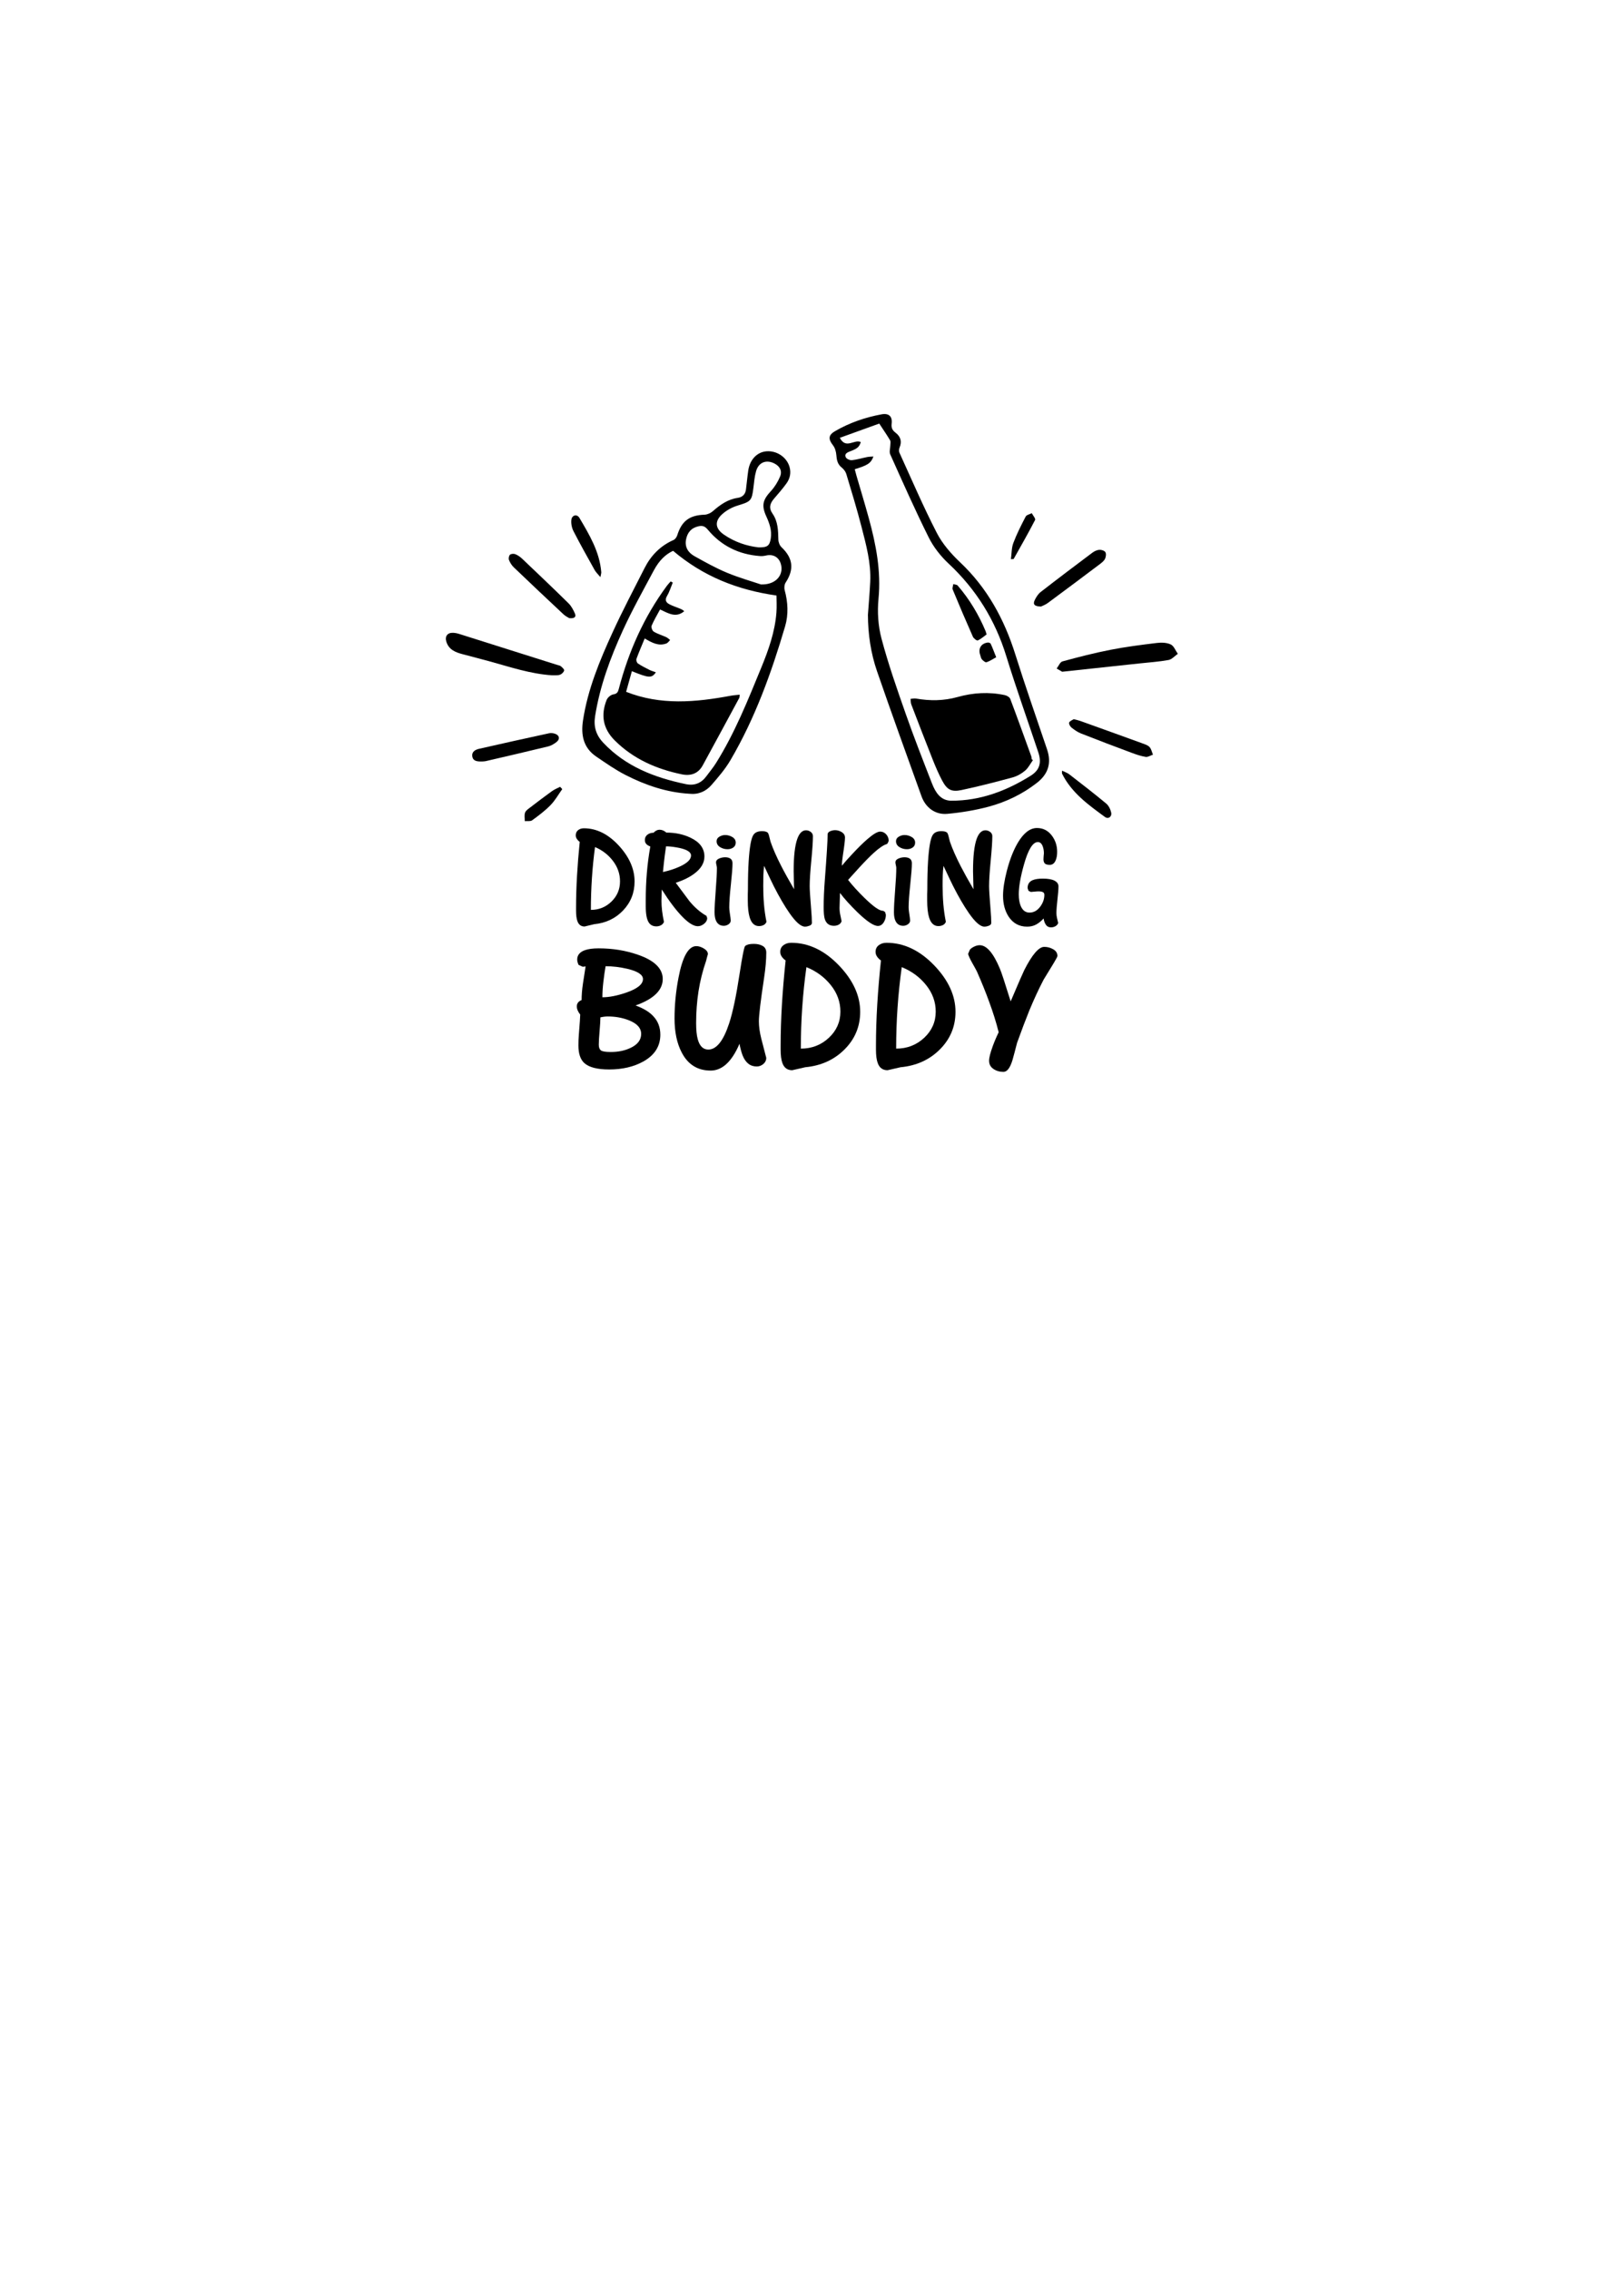 <?xml version="1.0" encoding="utf-8"?>
<!-- Generator: Adobe Illustrator 16.0.0, SVG Export Plug-In . SVG Version: 6.00 Build 0)  -->
<!DOCTYPE svg PUBLIC "-//W3C//DTD SVG 1.1//EN" "http://www.w3.org/Graphics/SVG/1.1/DTD/svg11.dtd">
<svg version="1.1" id="圖層_1" xmlns="http://www.w3.org/2000/svg" xmlns:xlink="http://www.w3.org/1999/xlink" x="0px" y="0px"
	 width="301.139px" height="420.75px" viewBox="0 0 301.139 420.75" enable-background="new 0 0 301.139 420.75"
	 xml:space="preserve">
<g>
	<g>
		<path d="M127.843,147.126c-4.211-0.244-8.13-1.581-11.848-3.477c-1.902-0.969-3.67-2.217-5.443-3.42
			c-2.393-1.624-2.854-4.009-2.447-6.684c0.876-5.78,3.1-11.12,5.507-16.375c1.835-4.005,3.899-7.908,5.891-11.842
			c1.191-2.356,2.938-4.157,5.396-5.241c0.306-0.134,0.583-0.543,0.689-0.884c0.823-2.639,2.268-3.706,5.058-3.803
			c0.52-0.019,1.121-0.292,1.519-0.637c1.361-1.189,2.775-2.215,4.63-2.479c0.859-0.123,1.411-0.645,1.527-1.533
			c0.154-1.174,0.255-2.356,0.426-3.527c0.298-2.044,1.646-3.444,3.393-3.575c1.915-0.145,3.749,1.101,4.26,2.891
			c0.318,1.114,0.085,2.16-0.565,3.064c-0.712,0.989-1.526,1.908-2.318,2.838c-0.75,0.879-1.004,1.714-0.253,2.787
			c1,1.43,1.028,3.125,1.068,4.811c0.012,0.475,0.247,1.07,0.587,1.392c2.132,2.017,2.374,4.095,0.76,6.554
			c-0.234,0.357-0.292,0.97-0.177,1.395c0.608,2.24,0.727,4.518,0.08,6.711c-2.54,8.615-5.576,17.048-10.148,24.829
			c-0.966,1.645-2.242,3.127-3.5,4.576C130.893,146.694,129.502,147.306,127.843,147.126z M124.812,102.098
			c-1.371,0.639-2.562,1.723-3.608,3.689c-1.951,3.658-3.984,7.286-5.706,11.054c-2.329,5.093-4.269,10.342-5.152,15.92
			c-0.299,1.886,0.164,3.47,1.497,4.888c4.182,4.446,9.549,6.485,15.339,7.694c1.576,0.33,2.846-0.164,3.8-1.466
			c0.59-0.806,1.241-1.573,1.771-2.417c3.502-5.584,5.933-11.684,8.423-17.746c1.338-3.258,2.515-6.588,2.794-10.143
			c0.091-1.154,0.015-2.322,0.015-3.188C136.674,109.337,130.372,106.813,124.812,102.098z M140.631,101.454
			c1.68,0.045,2.084-0.296,2.295-1.672c0.224-1.459-0.234-2.765-0.831-4.069c-0.938-2.059-0.647-3.062,0.871-4.709
			c0.707-0.768,1.285-1.719,1.688-2.684c0.431-1.022-0.05-1.888-1.029-2.399c-1.511-0.79-2.943-0.252-3.421,1.404
			c-0.286,0.984-0.369,2.033-0.494,3.06c-0.301,2.462-0.478,2.571-2.928,3.322c-1.024,0.313-2.063,0.876-2.856,1.591
			c-1.451,1.308-1.314,2.67,0.291,3.784C136.232,100.478,138.51,101.218,140.631,101.454z M141.101,108.327
			c2.576,0.09,4.021-1.499,3.795-3.294c-0.199-1.577-1.356-2.412-2.835-2.068c-0.356,0.083-0.739,0.131-1.103,0.104
			c-3.917-0.278-7.195-1.875-9.712-4.896c-0.511-0.612-0.957-0.795-1.698-0.633c-1.377,0.3-2.102,1.183-2.341,2.498
			c-0.258,1.398,0.431,2.414,1.565,3.047c1.969,1.099,3.95,2.208,6.027,3.07C137.075,107.102,139.464,107.773,141.101,108.327z"/>
		<path d="M160.939,113.946c0.146-2.033,0.33-4.064,0.427-6.102c0.168-3.495-0.753-6.838-1.609-10.171
			c-0.849-3.298-1.846-6.557-2.827-9.819c-0.135-0.448-0.481-0.898-0.853-1.193c-0.791-0.625-0.925-1.433-0.999-2.357
			c-0.05-0.604-0.246-1.29-0.609-1.756c-0.893-1.142-0.904-1.891,0.372-2.632c2.681-1.555,5.59-2.556,8.628-3.119
			c1.364-0.251,2.028,0.38,1.867,1.738c-0.096,0.8,0.164,1.239,0.74,1.68c0.937,0.719,1.199,1.632,0.724,2.758
			c-0.113,0.269-0.141,0.667-0.023,0.924c2.274,4.983,4.435,10.027,6.942,14.893c1.044,2.026,2.653,3.863,4.326,5.444
			c5.024,4.753,8.175,10.535,10.225,17.063c1.853,5.899,3.905,11.735,5.884,17.596c0.846,2.506,0.257,4.54-1.856,6.193
			c-2.695,2.107-5.744,3.574-9.015,4.445c-2.485,0.663-5.063,1.081-7.627,1.318c-2.234,0.204-4.03-1.158-4.784-3.259
			c-2.77-7.703-5.562-15.4-8.234-23.137C161.467,121.075,160.953,117.544,160.939,113.946z M158.495,86.973
			c0.119,0.448,0.217,0.837,0.328,1.222c0.766,2.631,1.567,5.252,2.291,7.896c1.333,4.877,2.287,9.771,1.785,14.915
			c-0.236,2.43-0.064,5.031,0.563,7.384c1.255,4.712,2.875,9.334,4.491,13.94c1.52,4.333,3.198,8.611,4.866,12.89
			c0.638,1.636,1.586,3.188,3.582,3.195c5.386,0.017,10.243-1.827,14.738-4.644c1.692-1.06,2.019-2.454,1.385-4.347
			c-1.98-5.938-4.089-11.836-5.933-17.815c-2.062-6.69-5.582-12.369-10.698-17.148c-1.463-1.365-2.786-3.047-3.676-4.832
			c-2.53-5.066-4.821-10.254-7.146-15.421c-0.209-0.466,0.014-1.125,0.023-1.695c0.003-0.303,0.09-0.668-0.045-0.897
			c-0.574-0.969-1.217-1.896-2.009-3.104c-2.181,0.786-4.694,1.694-7.309,2.638c1.123,2.204,2.719,0.18,3.886,0.799
			c-0.315,0.919-0.596,1.192-2.057,1.74c-0.558,0.21-1.017,0.509-0.72,1.083c0.156,0.304,0.765,0.563,1.136,0.523
			c0.95-0.1,1.878-0.392,2.821-0.578c0.354-0.07,0.722-0.067,1.164-0.104C161.507,85.85,160.924,86.23,158.495,86.973z"/>
		<path d="M196.958,124.508c-0.163-0.094-0.593-0.342-1.021-0.591c0.354-0.458,0.631-1.204,1.076-1.324
			c2.957-0.804,5.931-1.569,8.938-2.156c2.832-0.552,5.702-0.917,8.568-1.263c0.849-0.104,1.834-0.073,2.575,0.278
			c0.58,0.273,0.883,1.136,1.308,1.737c-0.569,0.396-1.097,1.028-1.72,1.144c-1.782,0.326-3.602,0.442-5.407,0.638
			C206.632,123.469,201.988,123.968,196.958,124.508z"/>
		<path d="M102.412,125.172c-4.038-0.251-7.834-1.549-11.685-2.604c-1.639-0.449-3.287-0.871-4.931-1.306
			c-1.325-0.35-2.554-0.825-3.025-2.299c-0.319-1.005,0.179-1.708,1.229-1.67c0.401,0.013,0.811,0.101,1.194,0.223
			c6.03,1.897,12.057,3.807,18.083,5.714c0.247,0.078,0.537,0.111,0.725,0.266c0.262,0.215,0.667,0.587,0.612,0.778
			c-0.091,0.322-0.453,0.68-0.778,0.793C103.401,125.218,102.89,125.147,102.412,125.172z"/>
		<path d="M193.035,112.425c-1.234-0.025-1.542-0.41-1.163-1.198c0.266-0.551,0.63-1.13,1.105-1.5
			c3.161-2.457,6.357-4.869,9.562-7.269c0.371-0.278,0.853-0.512,1.301-0.548c0.378-0.029,0.946,0.147,1.127,0.431
			c0.186,0.288,0.112,0.865-0.053,1.221c-0.175,0.379-0.557,0.69-0.906,0.955c-3.229,2.43-6.461,4.854-9.711,7.252
			C193.84,112.105,193.279,112.3,193.035,112.425z"/>
		<path d="M89.397,141.143c-0.903,0.022-1.671-0.051-1.816-0.931c-0.147-0.885,0.572-1.263,1.269-1.421
			c4.322-0.989,8.651-1.942,12.985-2.882c0.341-0.072,0.75-0.018,1.087,0.096c0.814,0.277,0.965,0.975,0.296,1.511
			c-0.453,0.359-0.995,0.696-1.548,0.831c-3.842,0.939-7.698,1.825-11.551,2.72C89.833,141.134,89.531,141.13,89.397,141.143z"/>
		<path d="M199.105,133.299c0.496,0.133,0.861,0.205,1.207,0.329c3.869,1.389,7.735,2.777,11.599,4.185
			c0.447,0.162,0.965,0.331,1.261,0.667c0.321,0.365,0.424,0.925,0.622,1.4c-0.453,0.149-0.936,0.481-1.354,0.412
			c-0.902-0.147-1.79-0.454-2.653-0.777c-3.121-1.164-6.238-2.343-9.338-3.565c-0.64-0.253-1.233-0.669-1.774-1.103
			c-0.249-0.198-0.519-0.705-0.424-0.918C198.38,133.629,198.841,133.476,199.105,133.299z"/>
		<path d="M105.547,114.574c-0.203-0.132-0.68-0.354-1.045-0.692c-3.088-2.888-6.165-5.788-9.218-8.712
			c-0.388-0.371-0.7-0.87-0.9-1.368c-0.109-0.272-0.021-0.793,0.185-0.979c0.205-0.188,0.711-0.217,0.998-0.099
			c0.467,0.189,0.91,0.507,1.278,0.857c2.879,2.731,5.755,5.468,8.584,8.25c0.511,0.502,0.873,1.196,1.169,1.863
			C106.884,114.336,106.551,114.68,105.547,114.574z"/>
		<path d="M111.333,106.976c-0.485-0.589-0.848-0.918-1.072-1.323c-1.332-2.385-2.671-4.767-3.917-7.196
			c-0.316-0.617-0.477-1.424-0.396-2.105c0.107-0.896,1.047-1.118,1.493-0.363c1.86,3.145,3.748,6.297,4.054,10.07
			C111.509,106.26,111.424,106.473,111.333,106.976z"/>
		<path d="M196.936,142.845c0.548,0.269,0.98,0.398,1.314,0.658c2.305,1.785,4.617,3.565,6.859,5.427
			c0.464,0.385,0.809,1.07,0.935,1.673c0.163,0.792-0.529,1.28-1.16,0.819c-3.07-2.244-6.181-4.47-7.942-8.017
			C196.9,143.322,196.936,143.2,196.936,142.845z"/>
		<path d="M187.456,103.649c0.142-1.046,0.104-2.096,0.447-3.002c0.637-1.685,1.456-3.303,2.29-4.9
			c0.167-0.318,0.744-0.422,1.13-0.626c0.221,0.426,0.741,1.009,0.614,1.256c-1.259,2.438-2.624,4.823-3.968,7.218
			C187.95,103.631,187.834,103.612,187.456,103.649z"/>
		<path d="M104.261,146.262c-0.715,0.999-1.324,2.102-2.172,2.968c-1.024,1.052-2.221,1.949-3.415,2.816
			c-0.323,0.233-0.902,0.112-1.365,0.154c0.008-0.536-0.119-1.123,0.062-1.593c0.153-0.402,0.634-0.704,1.012-0.993
			c1.317-1.013,2.641-2.021,3.991-2.988c0.452-0.324,0.988-0.528,1.485-0.787C103.994,145.981,104.127,146.121,104.261,146.262z"/>
		<path d="M124.752,107.979c-0.342,0.825-0.602,1.698-1.051,2.458c-0.475,0.801-0.2,1.252,0.484,1.597
			c0.559,0.28,1.156,0.483,1.741,0.714c0.322,0.129,0.65,0.246,0.951,0.541c-1.531,1.304-2.938,0.395-4.481-0.323
			c-0.54,1.006-1.132,1.979-1.571,3.02c-0.117,0.272,0.13,0.929,0.4,1.092c0.714,0.43,1.54,0.666,2.305,1.016
			c0.271,0.124,0.489,0.354,0.732,0.537c-0.227,0.217-0.417,0.533-0.688,0.636c-1.449,0.549-2.668-0.126-4.029-0.924
			c-0.526,1.279-1.069,2.521-1.533,3.793c-0.083,0.228,0.076,0.704,0.275,0.84c0.664,0.449,1.389,0.813,2.107,1.174
			c0.381,0.19,0.798,0.309,1.229,0.469c-0.788,1.112-1.283,1.079-4.452-0.216c-0.378,1.354-0.752,2.691-1.07,3.827
			c6.416,2.543,12.896,1.937,19.396,0.729c0.518-0.096,1.048-0.126,1.671-0.198c-0.043,0.326-0.023,0.484-0.085,0.602
			c-2.252,4.168-4.502,8.336-6.771,12.494c-0.847,1.55-2.232,2.011-3.878,1.67c-4.689-0.973-8.938-2.81-12.413-6.254
			c-2.229-2.212-2.641-4.714-1.539-7.524c0.179-0.453,0.765-0.959,1.228-1.036c0.703-0.115,0.874-0.407,1.035-1.025
			c1.805-6.913,4.661-13.342,8.92-19.112c0.209-0.283,0.459-0.533,0.689-0.8C124.486,107.843,124.62,107.912,124.752,107.979z"/>
		<path d="M191.535,140.892c-0.476,0.661-0.849,1.44-1.451,1.949c-0.66,0.561-1.488,1.031-2.321,1.258
			c-3.137,0.853-6.29,1.664-9.469,2.34c-1.885,0.4-2.693-0.064-3.6-1.777c-0.654-1.238-1.212-2.537-1.73-3.839
			c-1.353-3.403-2.666-6.82-3.977-10.239c-0.121-0.319-0.102-0.693-0.149-1.043c0.337-0.024,0.687-0.114,1.009-0.061
			c2.589,0.448,5.147,0.435,7.701-0.28c2.895-0.813,5.834-0.99,8.786-0.354c0.375,0.08,0.879,0.381,1.001,0.701
			c1.334,3.529,2.607,7.08,3.892,10.628c0.062,0.17,0.058,0.365,0.083,0.547C191.386,140.778,191.46,140.835,191.535,140.892z"/>
		<path d="M182.948,117.591c-0.491,0.354-1.021,0.837-1.641,1.122c-0.169,0.076-0.762-0.374-0.904-0.697
			c-1.286-2.896-2.528-5.812-3.741-8.74c-0.114-0.275,0.064-0.675,0.108-1.016c0.278,0.09,0.656,0.092,0.819,0.282
			c2.188,2.536,3.888,5.377,5.181,8.467C182.812,117.11,182.835,117.22,182.948,117.591z"/>
		<path d="M184.726,121.821c-0.6,0.325-1.169,0.719-1.8,0.93c-0.208,0.069-0.627-0.286-0.853-0.536
			c-0.182-0.202-0.214-0.536-0.313-0.813c-0.419-1.171,0.156-2.143,1.394-2.305c0.177-0.023,0.485,0.087,0.549,0.221
			C184.04,120.048,184.32,120.805,184.726,121.821z"/>
	</g>
	<g>
		<path d="M106.762,154.828c0-0.406,0.146-0.726,0.436-0.956c0.291-0.229,0.646-0.345,1.063-0.345c2.364,0,4.535,1.08,6.517,3.242
			c1.928,2.108,2.891,4.315,2.891,6.617c0,2.092-0.709,3.88-2.126,5.369c-1.417,1.487-3.208,2.338-5.371,2.55
			c-0.601,0.143-1.191,0.285-1.772,0.426c-0.654,0-1.101-0.336-1.336-1.009c-0.165-0.462-0.246-1.108-0.246-1.94v-0.558
			c0-1.896,0.06-3.863,0.179-5.902c0.116-2.035,0.284-4.126,0.503-6.271c-0.2-0.142-0.373-0.318-0.518-0.53
			C106.834,155.308,106.762,155.077,106.762,154.828z M114.969,163.36c0-1.382-0.436-2.646-1.309-3.787
			c-0.873-1.145-1.982-1.998-3.327-2.565c-0.51,3.81-0.765,7.69-0.765,11.642c1.491,0,2.765-0.515,3.817-1.542
			C114.442,166.08,114.969,164.831,114.969,163.36z"/>
		<path d="M119.577,155.706c0-0.425,0.158-0.758,0.478-0.997c0.317-0.239,0.695-0.358,1.131-0.358
			c0.345-0.373,0.718-0.558,1.118-0.558c0.437,0,0.854,0.177,1.254,0.531c1.673,0,3.172,0.319,4.5,0.957
			c1.708,0.813,2.563,1.976,2.563,3.48c0,1.169-0.61,2.214-1.826,3.136c-0.911,0.692-2.073,1.267-3.491,1.728
			c0.835,1.135,1.682,2.269,2.536,3.401c0.963,1.17,2.018,2.081,3.163,2.736c0.036,0.144,0.082,0.275,0.136,0.399
			c0,0.392-0.187,0.74-0.559,1.05c-0.373,0.311-0.77,0.467-1.187,0.467c-0.746,0-1.673-0.56-2.782-1.675
			c-1.181-1.188-2.48-2.897-3.898-5.13L122.658,167c0,1.169,0.154,2.462,0.463,3.881c-0.109,0.265-0.291,0.47-0.545,0.61
			c-0.256,0.142-0.546,0.213-0.873,0.213c-0.637,0-1.108-0.248-1.418-0.744c-0.363-0.566-0.545-1.559-0.545-2.977v-1.063
			c0-1.771,0.067-3.477,0.205-5.116c0.137-1.638,0.35-3.271,0.642-4.903c-0.347-0.142-0.583-0.283-0.709-0.426
			C119.676,156.281,119.577,156.025,119.577,155.706z M128.138,158.576c0-0.707-0.909-1.213-2.726-1.515
			c-0.729-0.124-1.363-0.187-1.909-0.187c-0.073,0.516-0.151,1.068-0.232,1.661c-0.082,0.594-0.194,1.626-0.341,3.098
			c1.146-0.248,2.181-0.586,3.109-1.012C127.438,159.985,128.138,159.302,128.138,158.576z"/>
		<path d="M134.217,171.6c-0.636,0-1.099-0.275-1.389-0.824c-0.22-0.409-0.327-0.967-0.327-1.675c0-0.903,0.071-2.268,0.218-4.092
			c0.146-1.826,0.218-3.208,0.218-4.146c0-0.106-0.026-0.274-0.082-0.505c-0.054-0.231-0.082-0.398-0.082-0.506
			c0-0.318,0.188-0.558,0.56-0.717c0.373-0.16,0.75-0.239,1.131-0.239c0.418,0,0.75,0.089,0.996,0.266
			c0.245,0.178,0.368,0.46,0.368,0.851c0,0.762-0.101,2.073-0.301,3.933c-0.199,1.862-0.3,3.269-0.3,4.226
			c0,0.266,0.027,0.576,0.082,0.931c0.127,0.832,0.191,1.337,0.191,1.515c0,0.284-0.137,0.519-0.41,0.704
			C134.818,171.506,134.527,171.6,134.217,171.6z M134.463,154.775c0.473,0,0.918,0.125,1.336,0.373
			c0.417,0.249,0.627,0.594,0.627,1.037c0,0.389-0.151,0.689-0.45,0.902c-0.301,0.213-0.66,0.318-1.078,0.318
			c-0.509,0-0.973-0.133-1.39-0.398c-0.418-0.265-0.627-0.629-0.627-1.089c0-0.354,0.173-0.633,0.518-0.838
			C133.746,154.878,134.1,154.775,134.463,154.775z"/>
		<path d="M149.46,153.898c0.326,0,0.623,0.104,0.885,0.307c0.263,0.203,0.396,0.465,0.396,0.784c0,0.957-0.1,2.472-0.301,4.544
			c-0.2,2.073-0.299,3.64-0.299,4.704c0,0.674,0.09,2.099,0.272,4.278c0.091,1.08,0.136,1.932,0.136,2.552
			c0,0.23-0.151,0.402-0.45,0.518c-0.3,0.115-0.578,0.174-0.831,0.174c-0.747,0-1.701-0.833-2.864-2.499
			c-0.928-1.328-1.899-2.994-2.917-4.996c-0.271-0.531-0.873-1.79-1.799-3.773c-0.074,0.602-0.12,1.182-0.137,1.74
			c-0.019,0.559-0.026,1.209-0.026,1.954c0,1.169,0.044,2.303,0.137,3.401c0.091,1.099,0.244,2.188,0.463,3.27
			c-0.092,0.265-0.265,0.464-0.52,0.597c-0.253,0.133-0.544,0.2-0.872,0.2c-0.816,0-1.39-0.532-1.718-1.595
			c-0.236-0.762-0.354-1.824-0.354-3.189c0-0.373,0-0.728,0-1.062c0-0.338,0.009-0.656,0.026-0.958c0-2.036,0.045-3.773,0.137-5.209
			c0.163-2.569,0.445-4.181,0.846-4.838c0.163-0.266,0.381-0.455,0.655-0.57c0.271-0.116,0.591-0.174,0.953-0.174
			c0.2,0,0.377,0.015,0.532,0.042c0.154,0.025,0.305,0.079,0.45,0.157c0.145,0.08,0.264,0.313,0.354,0.691
			c0.092,0.381,0.182,0.741,0.272,1.077c0.454,1.312,1.109,2.8,1.963,4.465c0.636,1.241,1.437,2.683,2.399,4.331
			c0-0.16-0.015-0.683-0.041-1.567c-0.027-0.886-0.041-1.479-0.041-1.781c0-2.746,0.228-4.748,0.682-6.005
			C148.232,154.422,148.769,153.898,149.46,153.898z"/>
		<path d="M155.676,168.277c0,0.46,0.05,0.912,0.15,1.354c0.099,0.444,0.177,0.816,0.23,1.118c-0.091,0.282-0.268,0.495-0.531,0.637
			c-0.264,0.144-0.559,0.214-0.886,0.214c-0.854,0-1.417-0.408-1.69-1.224c-0.146-0.443-0.218-1.187-0.218-2.232
			c0-1.471,0.072-3.154,0.218-5.05c0.345-4.5,0.519-7.307,0.519-8.424c0-0.319,0.236-0.549,0.708-0.692
			c0.237-0.07,0.455-0.105,0.655-0.105c0.455,0,0.877,0.125,1.268,0.373c0.391,0.249,0.587,0.583,0.587,1.009
			c0,0.516-0.127,1.586-0.383,3.216c-0.127,0.814-0.19,1.479-0.19,1.993c0.455-0.567,1.091-1.283,1.908-2.152
			c1.109-1.188,2.055-2.117,2.837-2.79c1.071-0.921,1.854-1.382,2.346-1.382c0.436,0,0.809,0.167,1.116,0.505
			c0.311,0.337,0.464,0.728,0.464,1.169c0,0.071-0.041,0.19-0.123,0.359c-0.082,0.168-0.16,0.261-0.231,0.277
			c-0.6,0.178-1.39,0.709-2.372,1.596c-0.71,0.638-1.609,1.55-2.7,2.737c-0.709,0.78-1.41,1.551-2.1,2.312
			c0.873,1.099,1.891,2.216,3.054,3.349c1.672,1.631,2.817,2.419,3.437,2.366l0.354,0.213c0.019,0.069,0.049,0.168,0.095,0.291
			c0.047,0.125,0.068,0.213,0.068,0.267c0,0.479-0.118,0.912-0.354,1.303c-0.29,0.496-0.663,0.744-1.117,0.744
			c-0.782,0-2.046-0.843-3.79-2.525c-1.328-1.293-2.409-2.49-3.245-3.588L155.676,168.277z"/>
		<path d="M167.481,171.6c-0.636,0-1.1-0.275-1.391-0.824c-0.218-0.409-0.327-0.967-0.327-1.675c0-0.903,0.073-2.268,0.218-4.092
			c0.146-1.826,0.218-3.208,0.218-4.146c0-0.106-0.026-0.274-0.081-0.505s-0.082-0.398-0.082-0.506c0-0.318,0.187-0.558,0.559-0.717
			c0.373-0.16,0.75-0.239,1.132-0.239c0.417,0,0.75,0.089,0.994,0.266c0.247,0.178,0.368,0.46,0.368,0.851
			c0,0.762-0.101,2.073-0.299,3.933c-0.201,1.862-0.301,3.269-0.301,4.226c0,0.266,0.027,0.576,0.081,0.931
			c0.128,0.832,0.192,1.337,0.192,1.515c0,0.284-0.138,0.519-0.409,0.704C168.081,171.506,167.79,171.6,167.481,171.6z
			 M167.728,154.775c0.473,0,0.917,0.125,1.335,0.373c0.418,0.249,0.628,0.594,0.628,1.037c0,0.389-0.149,0.689-0.451,0.902
			c-0.299,0.213-0.658,0.318-1.075,0.318c-0.511,0-0.974-0.133-1.391-0.398c-0.419-0.265-0.627-0.629-0.627-1.089
			c0-0.354,0.172-0.633,0.518-0.838C167.009,154.878,167.363,154.775,167.728,154.775z"/>
		<path d="M182.723,153.898c0.327,0,0.623,0.104,0.886,0.307c0.265,0.203,0.396,0.465,0.396,0.784c0,0.957-0.101,2.472-0.3,4.544
			c-0.2,2.073-0.301,3.64-0.301,4.704c0,0.674,0.092,2.099,0.272,4.278c0.091,1.08,0.136,1.932,0.136,2.552
			c0,0.23-0.149,0.402-0.45,0.518c-0.3,0.116-0.576,0.174-0.831,0.174c-0.745,0-1.7-0.833-2.862-2.499
			c-0.928-1.328-1.9-2.994-2.917-4.996c-0.274-0.531-0.873-1.79-1.799-3.773c-0.074,0.602-0.12,1.182-0.137,1.74
			c-0.02,0.559-0.026,1.209-0.026,1.954c0,1.169,0.044,2.303,0.135,3.401c0.092,1.099,0.246,2.188,0.464,3.27
			c-0.092,0.265-0.265,0.464-0.519,0.597s-0.545,0.2-0.873,0.2c-0.817,0-1.391-0.532-1.718-1.595
			c-0.236-0.762-0.354-1.824-0.354-3.189c0-0.373,0-0.728,0-1.062c0-0.338,0.009-0.656,0.027-0.958c0-2.036,0.044-3.773,0.136-5.209
			c0.164-2.569,0.445-4.181,0.845-4.838c0.164-0.266,0.382-0.455,0.654-0.57c0.272-0.116,0.591-0.174,0.955-0.174
			c0.2,0,0.376,0.015,0.531,0.042c0.154,0.025,0.306,0.079,0.449,0.157c0.146,0.08,0.266,0.313,0.355,0.691
			c0.091,0.381,0.181,0.741,0.272,1.077c0.454,1.312,1.108,2.8,1.962,4.465c0.638,1.241,1.437,2.683,2.4,4.331
			c0-0.16-0.014-0.683-0.041-1.567c-0.027-0.886-0.042-1.479-0.042-1.781c0-2.746,0.228-4.748,0.682-6.005
			C181.497,154.422,182.033,153.898,182.723,153.898z"/>
		<path d="M190.466,171.759c-1.472,0-2.618-0.621-3.437-1.86c-0.69-1.064-1.034-2.357-1.034-3.882c0-1.238,0.234-2.78,0.709-4.624
			c0.563-2.159,1.271-3.941,2.126-5.342c1.054-1.718,2.208-2.576,3.463-2.576c1.126,0,2.044,0.469,2.753,1.407
			c0.655,0.869,0.98,1.869,0.98,3.003c0,0.604-0.082,1.109-0.246,1.515c-0.235,0.603-0.607,0.904-1.116,0.904
			c-0.455,0-0.765-0.088-0.929-0.265c-0.164-0.178-0.243-0.436-0.243-0.771c0-0.158,0.008-0.332,0.026-0.519
			c0.018-0.187,0.036-0.376,0.053-0.571c0-0.479-0.071-0.912-0.218-1.303c-0.2-0.531-0.5-0.797-0.897-0.797
			c-0.946,0-1.811,1.399-2.591,4.199c-0.637,2.267-0.954,4.093-0.954,5.475c0,0.868,0.117,1.586,0.354,2.153
			c0.346,0.832,0.891,1.248,1.636,1.248c0.764,0,1.413-0.351,1.95-1.05c0.536-0.699,0.804-1.447,0.804-2.245
			c0-0.248-0.096-0.416-0.285-0.505c-0.191-0.089-0.451-0.133-0.778-0.133c-0.2,0-0.423,0.013-0.668,0.04
			c-0.244,0.024-0.504,0.049-0.776,0.066l-0.436-0.213l-0.164-0.505c0-0.709,0.309-1.196,0.927-1.463
			c0.454-0.193,1.081-0.291,1.88-0.291c0.982,0,1.713,0.128,2.195,0.385c0.48,0.258,0.723,0.607,0.723,1.05
			c0,0.531-0.063,1.347-0.189,2.444c-0.127,1.1-0.191,1.941-0.191,2.525c0,0.283,0.037,0.585,0.109,0.903
			c0.071,0.318,0.146,0.63,0.218,0.931c-0.072,0.195-0.191,0.354-0.354,0.479c-0.271,0.212-0.6,0.318-0.98,0.318
			c-0.419,0-0.737-0.164-0.954-0.492c-0.219-0.327-0.354-0.713-0.409-1.156c-0.455,0.496-0.924,0.872-1.405,1.13
			C191.634,171.629,191.084,171.759,190.466,171.759z"/>
	</g>
	<g>
		<path d="M108.588,179.125l-0.519,0.07l-0.778-0.346c-0.172-0.367-0.26-0.701-0.26-0.999c0-0.805,0.47-1.38,1.409-1.726
			c0.642-0.228,1.494-0.345,2.557-0.345c2.594,0,5.015,0.393,7.263,1.174c3.088,1.058,4.633,2.563,4.633,4.516
			c0,1.173-0.544,2.208-1.63,3.104c-0.841,0.688-1.978,1.288-3.41,1.792c1.457,0.529,2.557,1.195,3.298,2.001
			c0.864,0.918,1.296,2.058,1.296,3.414c0,2.138-1.05,3.793-3.148,4.966c-1.778,0.988-3.892,1.482-6.337,1.482
			c-2.224,0-3.768-0.403-4.631-1.206c-0.718-0.668-1.074-1.748-1.074-3.243c0-0.666,0.022-1.311,0.074-1.93
			c0.172-2.162,0.26-3.426,0.26-3.794c-0.198-0.253-0.354-0.505-0.464-0.759c-0.111-0.253-0.167-0.506-0.167-0.759
			c0-0.551,0.297-0.941,0.89-1.173c0-0.918,0.08-1.925,0.241-3.017C108.251,181.255,108.416,180.183,108.588,179.125z
			 M111.035,193.643c0,0.483,0.124,0.828,0.37,1.035c0.247,0.206,0.864,0.311,1.854,0.311c1.358,0,2.557-0.241,3.594-0.726
			c1.358-0.62,2.039-1.493,2.039-2.619c0-1.104-0.779-1.955-2.335-2.554c-1.186-0.459-2.471-0.687-3.854-0.687
			c-0.42,0-0.877,0.056-1.371,0.17c0,0.553-0.051,1.393-0.148,2.518C111.083,192.218,111.035,193.069,111.035,193.643z
			 M119.224,181.47c0-0.803-0.963-1.435-2.89-1.896c-1.386-0.322-2.73-0.482-4.04-0.482c-0.148,0.851-0.284,1.805-0.408,2.861
			c-0.124,1.059-0.185,2.023-0.185,2.896c1.259,0,2.729-0.287,4.408-0.861C118.187,183.274,119.224,182.437,119.224,181.47z"/>
		<path d="M131.786,198.436c-2.422,0-4.213-1.113-5.373-3.344c-0.891-1.702-1.334-3.805-1.334-6.311
			c0-2.506,0.247-5.035,0.741-7.587c0.741-3.884,1.841-5.827,3.298-5.827c0.444,0,0.913,0.149,1.408,0.447
			c0.494,0.3,0.741,0.646,0.741,1.035c-0.125,0.415-0.235,0.827-0.333,1.242c-0.642,1.86-1.111,3.741-1.408,5.637
			c-0.297,1.897-0.443,3.869-0.443,5.914c0,1.265,0.098,2.253,0.296,2.965c0.345,1.289,1.001,1.933,1.964,1.933
			c1.507,0,2.792-1.61,3.854-4.828c0.667-2.022,1.31-5.057,1.928-9.104c0.518-3.379,0.871-5.137,1.056-5.276
			c0.185-0.136,0.401-0.234,0.648-0.293c0.247-0.057,0.567-0.087,0.964-0.087c0.641,0,1.185,0.128,1.631,0.38
			c0.444,0.254,0.667,0.668,0.667,1.241c0,1.335-0.136,2.896-0.408,4.689c-0.643,4.254-0.963,6.931-0.963,8.034
			c0,0.965,0.148,2.04,0.445,3.225c0.296,1.184,0.604,2.374,0.926,3.569c0,0.437-0.18,0.81-0.537,1.12
			c-0.359,0.31-0.772,0.466-1.242,0.466c-1.211,0-2.088-0.702-2.631-2.104c-0.222-0.598-0.407-1.298-0.555-2.104
			c-0.767,1.793-1.645,3.104-2.632,3.931C133.651,198.091,132.75,198.436,131.786,198.436z"/>
		<path d="M144.682,176.436c0-0.527,0.197-0.941,0.592-1.239c0.396-0.3,0.876-0.449,1.445-0.449c3.211,0,6.164,1.402,8.857,4.206
			c2.617,2.736,3.927,5.599,3.927,8.585c0,2.714-0.963,5.036-2.892,6.967c-1.926,1.931-4.359,3.035-7.301,3.311
			c-0.814,0.184-1.617,0.367-2.408,0.551c-0.89,0-1.494-0.436-1.815-1.31c-0.223-0.598-0.333-1.437-0.333-2.517v-0.726
			c0-2.458,0.08-5.011,0.241-7.654c0.16-2.643,0.389-5.356,0.685-8.138c-0.271-0.184-0.506-0.414-0.705-0.689
			C144.78,177.057,144.682,176.759,144.682,176.436z M155.835,187.506c0-1.793-0.593-3.433-1.779-4.915
			c-1.185-1.481-2.692-2.591-4.521-3.327c-0.691,4.942-1.038,9.977-1.038,15.103c2.024,0,3.756-0.665,5.188-1.999
			S155.835,189.413,155.835,187.506z"/>
		<path d="M162.356,176.436c0-0.527,0.198-0.941,0.593-1.239c0.396-0.3,0.878-0.449,1.446-0.449c3.211,0,6.163,1.402,8.856,4.206
			c2.618,2.736,3.927,5.599,3.927,8.585c0,2.714-0.963,5.036-2.889,6.967c-1.929,1.931-4.361,3.035-7.301,3.311
			c-0.814,0.184-1.618,0.367-2.409,0.551c-0.889,0-1.495-0.436-1.815-1.31c-0.223-0.598-0.333-1.437-0.333-2.517v-0.726
			c0-2.458,0.08-5.011,0.241-7.654c0.16-2.643,0.389-5.356,0.685-8.138c-0.271-0.184-0.507-0.414-0.704-0.689
			C162.456,177.057,162.356,176.759,162.356,176.436z M173.511,187.506c0-1.793-0.592-3.433-1.778-4.915
			c-1.185-1.481-2.692-2.591-4.521-3.327c-0.692,4.942-1.038,9.977-1.038,15.103c2.026,0,3.755-0.665,5.188-1.999
			S173.511,189.413,173.511,187.506z"/>
		<path d="M181.145,180.057c-0.075-0.161-0.371-0.701-0.89-1.619c-0.396-0.714-0.644-1.254-0.742-1.622l0.334-0.793
			c0.173-0.208,0.438-0.397,0.797-0.569c0.357-0.172,0.698-0.257,1.02-0.257c1.284,0,2.531,1.447,3.742,4.344
			c0.272,0.621,0.939,2.643,2.002,6.068c1.457-3.426,2.298-5.356,2.52-5.793c1.458-2.873,2.694-4.311,3.707-4.311
			c0.592,0,1.146,0.15,1.667,0.448c0.519,0.299,0.778,0.714,0.778,1.242c0,0.115-0.235,0.563-0.705,1.345
			c-0.618,1.011-1.236,2.022-1.854,3.034c-0.914,1.748-1.803,3.667-2.668,5.759c-0.643,1.586-1.396,3.574-2.261,5.966
			c-0.346,1.354-0.629,2.426-0.853,3.207c-0.443,1.447-1,2.171-1.667,2.171c-0.717,0-1.342-0.184-1.871-0.552
			c-0.531-0.366-0.798-0.873-0.798-1.518c0-0.551,0.224-1.435,0.667-2.655c0.298-0.826,0.667-1.7,1.112-2.62
			c-0.445-1.794-1.039-3.689-1.779-5.689C182.835,184.057,182.083,182.195,181.145,180.057z"/>
	</g>
</g>
</svg>

